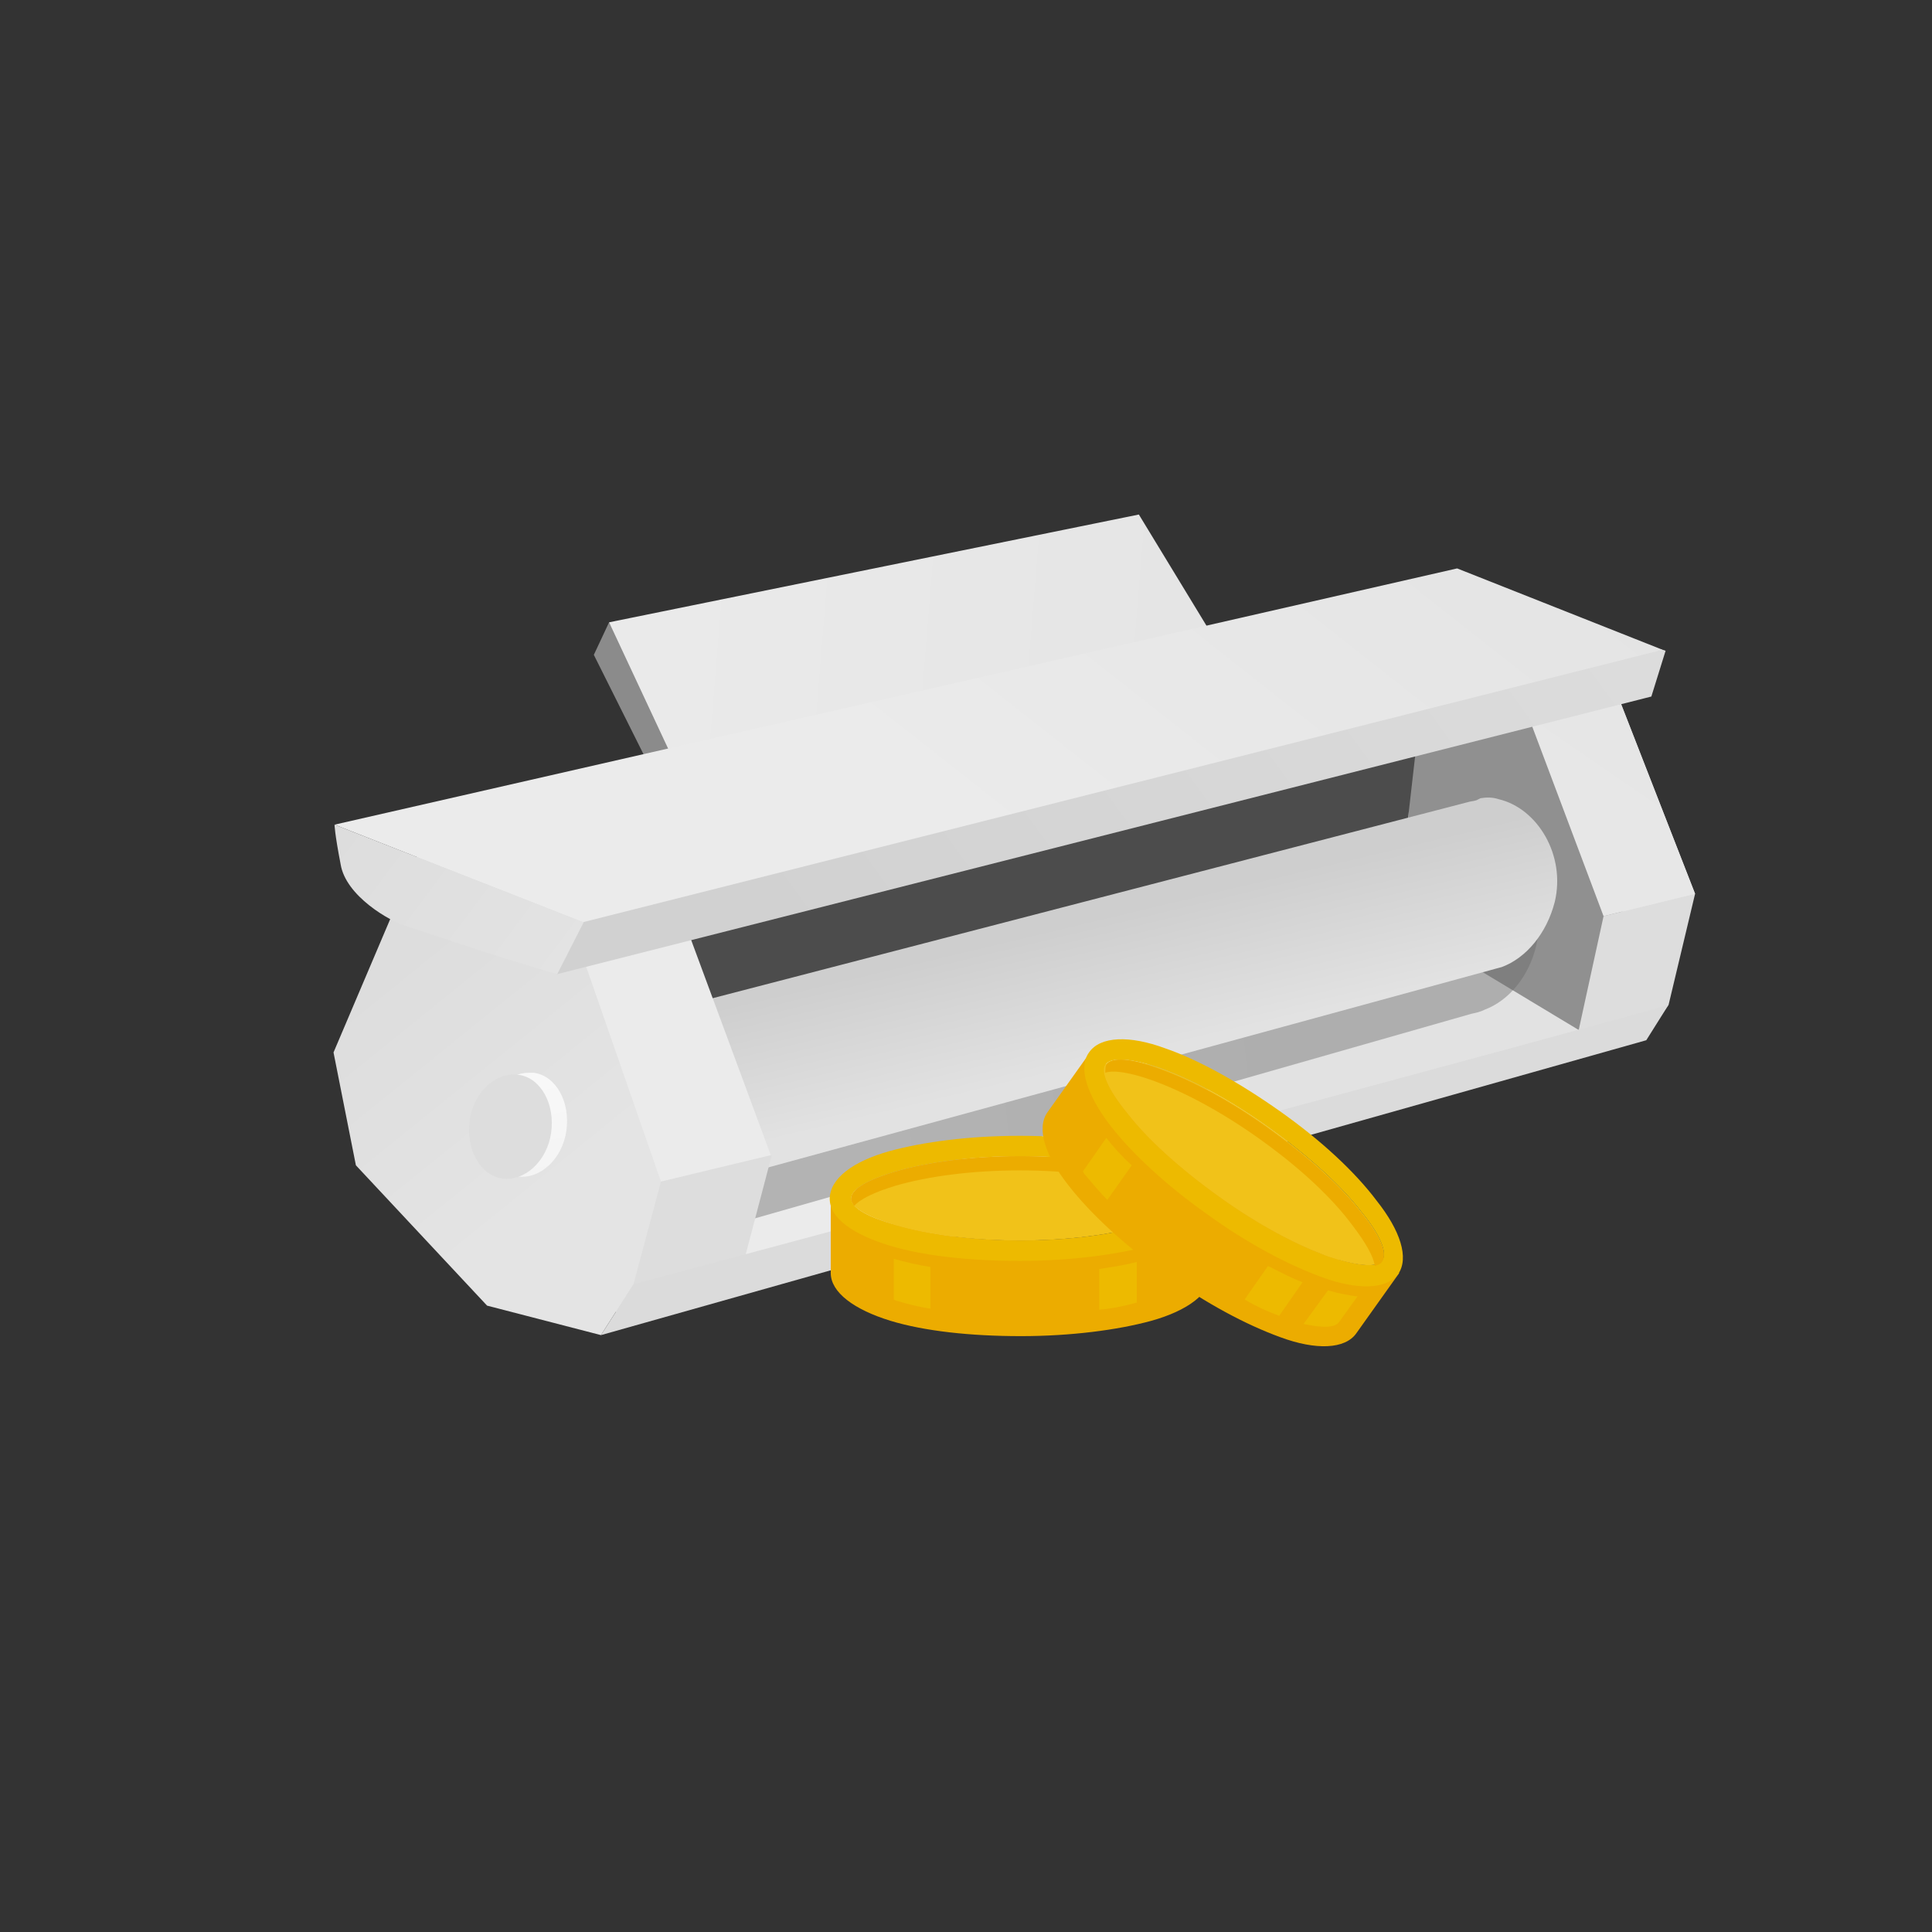 <?xml version="1.0" encoding="utf-8"?>
<!-- Generator: Adobe Illustrator 28.1.0, SVG Export Plug-In . SVG Version: 6.00 Build 0)  -->
<svg version="1.1" id="Layer_1" xmlns="http://www.w3.org/2000/svg" xmlns:xlink="http://www.w3.org/1999/xlink" x="0px" y="0px"
	 viewBox="0 0 190 190" style="enable-background:new 0 0 190 190;" xml:space="preserve">
<rect x="0" y="0" width="190" height="190" fill="#333333" stroke="none"/>
<style type="text/css">
	.st0{opacity:0.58;}
	.st1{clip-path:url(#SVGID_00000183942732690334933600000011478473550361972635_);}
	.st2{clip-path:url(#SVGID_00000074416298885577212640000017730544007552092604_);fill:#CCCCCC;}
	
		.st3{clip-path:url(#SVGID_00000119836032142173887600000014409634267893433991_);fill:url(#SVGID_00000119077263083991342990000005906155633744776072_);}
	.st4{fill:#909090;}
	.st5{opacity:0.42;}
	.st6{clip-path:url(#SVGID_00000147179769291206569600000004431888210972492955_);}
	.st7{clip-path:url(#SVGID_00000173138270999083553080000012989083991282089654_);fill:#676767;}
	.st8{fill:#4C4C4C;}
	
		.st9{clip-path:url(#SVGID_00000132082735655440119380000009814368664131990936_);fill:url(#SVGID_00000014609714286823197130000010349033658377588137_);}
	.st10{fill:#DDDDDD;}
	
		.st11{clip-path:url(#SVGID_00000023971189004873361480000012823276036995945616_);fill:url(#SVGID_00000047738979049841592260000007193967505267431312_);}
	
		.st12{clip-path:url(#SVGID_00000126286346213791486660000018229469780013904533_);fill:url(#SVGID_00000071540463567777527520000006250645977242671789_);}
	
		.st13{clip-path:url(#SVGID_00000065797569092934517590000011980271390171689606_);fill:url(#SVGID_00000112598901760535906390000004718572284225872264_);}
	
		.st14{clip-path:url(#SVGID_00000159438655227085301130000016422067330189281429_);fill:url(#SVGID_00000006696426118174657820000012072236770343573672_);}
	
		.st15{clip-path:url(#SVGID_00000090255068632320620930000002304660064604291752_);fill:url(#SVGID_00000006699983619057012260000009696418769887396258_);}
	
		.st16{clip-path:url(#SVGID_00000149342155575961246860000000546512465672620678_);fill:url(#SVGID_00000017514411701277380760000008263111448868775042_);}
	
		.st17{clip-path:url(#SVGID_00000176745779374246869780000016705488032781869715_);fill:url(#SVGID_00000005263303890760608530000014590237776393586585_);}
	
		.st18{clip-path:url(#SVGID_00000116208330386557689030000001279803255738106013_);fill:url(#SVGID_00000111176615120679534830000001905773688735224707_);}
	.st19{fill:#DBDBDB;}
	.st20{fill-rule:evenodd;clip-rule:evenodd;fill:#EDBA00;}
	.st21{fill-rule:evenodd;clip-rule:evenodd;fill:#ECAC00;}
	.st22{fill:#ECAC00;}
	.st23{fill:#EDBA00;}
	.st24{fill-rule:evenodd;clip-rule:evenodd;fill:#F1C219;}
</style>
<g class="st0">
	<g>
		<defs>
			<rect id="SVGID_1_" x="58.4" y="61.2" width="9.8" height="14"/>
		</defs>
		<clipPath id="SVGID_00000134970750180338268430000013428435254331336608_">
			<use xlink:href="#SVGID_1_"  style="overflow:visible;"/>
		</clipPath>
		<g style="clip-path:url(#SVGID_00000134970750180338268430000013428435254331336608_);">
			<defs>
				<rect id="SVGID_00000165227503106868275400000013517026397085017217_" x="58.4" y="61.2" width="9.8" height="14"/>
			</defs>
			<clipPath id="SVGID_00000001659839671102081230000011426485044810836385_">
				<use xlink:href="#SVGID_00000165227503106868275400000013517026397085017217_"  style="overflow:visible;"/>
			</clipPath>
			<polygon style="clip-path:url(#SVGID_00000001659839671102081230000011426485044810836385_);fill:#CCCCCC;" points="59.9,61.2 
				58.4,64.4 63.8,75.2 68.2,74.5 			"/>
		</g>
	</g>
</g>
<g>
	<defs>
		<polygon id="SVGID_00000143580716942529778990000000073049485860004759_" points="50.7,92.5 68.2,127.4 155.9,103.1 166.7,87.9 
			158.3,66.4 		"/>
	</defs>
	<clipPath id="SVGID_00000117653936826058117060000002643606202908369293_">
		<use xlink:href="#SVGID_00000143580716942529778990000000073049485860004759_"  style="overflow:visible;"/>
	</clipPath>
	
		<linearGradient id="SVGID_00000139990482891385517080000010312413155730826675_" gradientUnits="userSpaceOnUse" x1="-858.912" y1="1793.821" x2="-858.207" y2="1793.821" gradientTransform="matrix(60.933 -6.013 6.013 60.933 41631.051 -114367.219)">
		<stop  offset="0" style="stop-color:#EBEBEB"/>
		<stop  offset="1" style="stop-color:#E2E2E2"/>
	</linearGradient>
	
		<polygon style="clip-path:url(#SVGID_00000117653936826058117060000002643606202908369293_);fill:url(#SVGID_00000139990482891385517080000010312413155730826675_);" points="
		51.8,138.7 172.7,126.8 165.6,55.1 44.7,67 	"/>
</g>
<polygon class="st4" points="156.1,101.8 138,90.9 139,69.8 153.2,68.7 160.1,87.7 "/>
<g class="st5">
	<g>
		<defs>
			<rect id="SVGID_00000073717515732355502410000000290490492630368138_" x="57.1" y="82.9" width="94.3" height="40.3"/>
		</defs>
		<clipPath id="SVGID_00000067936121263810631520000000598255096801675188_">
			<use xlink:href="#SVGID_00000073717515732355502410000000290490492630368138_"  style="overflow:visible;"/>
		</clipPath>
		<g style="clip-path:url(#SVGID_00000067936121263810631520000000598255096801675188_);">
			<defs>
				<rect id="SVGID_00000081612330857775445850000004161146963395468971_" x="57.1" y="82.9" width="94.3" height="40.3"/>
			</defs>
			<clipPath id="SVGID_00000116945074398660091440000011144606998641308064_">
				<use xlink:href="#SVGID_00000081612330857775445850000004161146963395468971_"  style="overflow:visible;"/>
			</clipPath>
			<path style="clip-path:url(#SVGID_00000116945074398660091440000011144606998641308064_);fill:#676767;" d="M57.1,108.7
				l84.6-24.9c1.4-0.7,2.9-1,4.4-0.7c3.8,0.8,6,5.2,5,9.8c-0.7,3.1-2.7,5.5-5.1,6.4c-0.4,0.2-0.8,0.3-1.3,0.4l-82.3,23.5L57.1,108.7
				z"/>
		</g>
	</g>
</g>
<polygon class="st8" points="139.2,74.1 138.4,81.1 66.9,101.2 65.7,91.8 "/>
<g>
	<defs>
		<path id="SVGID_00000070836809870568359280000007231789388776104834_" d="M145.2,78.7c-0.3,0.1-0.6,0.1-0.9,0.2l-85.9,22.3
			l5.1,16.9l83.1-22.7c0.4-0.1,0.7-0.2,1.1-0.3c2.4-0.9,4.4-3.3,5.2-6.4c1.1-4.6-1.7-9.2-5.5-10.1c-0.6-0.2-1.2-0.2-1.8-0.1l0,0
			L145.2,78.7z"/>
	</defs>
	<clipPath id="SVGID_00000152954150737980124460000018034690441016684163_">
		<use xlink:href="#SVGID_00000070836809870568359280000007231789388776104834_"  style="overflow:visible;"/>
	</clipPath>
	
		<linearGradient id="SVGID_00000098915020849039851570000007030704971824545968_" gradientUnits="userSpaceOnUse" x1="-868.345" y1="1830.534" x2="-867.64" y2="1830.534" gradientTransform="matrix(4.641 19.413 -19.413 4.641 39669.488 8453.133)">
		<stop  offset="0" style="stop-color:#CECECE"/>
		<stop  offset="1" style="stop-color:#E2E2E2"/>
		<stop  offset="1" style="stop-color:#E2E2E2"/>
	</linearGradient>
	
		<polygon style="clip-path:url(#SVGID_00000152954150737980124460000018034690441016684163_);fill:url(#SVGID_00000098915020849039851570000007030704971824545968_);" points="
		49.4,80.7 63.5,139.8 162.8,116.1 148.7,57 	"/>
</g>
<polygon class="st10" points="72.3,127.3 61.2,130.6 58.6,123.9 64.5,115.8 75.9,113.6 "/>
<g>
	<defs>
		<polygon id="SVGID_00000094609173706787538130000016140019486315015054_" points="59.9,61.2 67.8,78.1 119.3,62.6 112,50.6 		"/>
	</defs>
	<clipPath id="SVGID_00000138531933123001819090000004579348048423646620_">
		<use xlink:href="#SVGID_00000094609173706787538130000016140019486315015054_"  style="overflow:visible;"/>
	</clipPath>
	
		<linearGradient id="SVGID_00000122720534958001537240000008305136825880589962_" gradientUnits="userSpaceOnUse" x1="-854.865" y1="1797.271" x2="-854.16" y2="1797.271" gradientTransform="matrix(101.84 8.204 -8.204 101.84 101859.086 -175959.609)">
		<stop  offset="0" style="stop-color:#EBEBEB"/>
		<stop  offset="1" style="stop-color:#E4E4E4"/>
		<stop  offset="1" style="stop-color:#E4E4E4"/>
	</linearGradient>
	
		<polygon style="clip-path:url(#SVGID_00000138531933123001819090000004579348048423646620_);fill:url(#SVGID_00000122720534958001537240000008305136825880589962_);" points="
		57.7,77.9 118.9,82.8 121.5,50.8 60.3,45.8 	"/>
</g>
<g>
	<defs>
		<polygon id="SVGID_00000099638144170727975520000001879304157954298302_" points="32.8,103.5 35,114.6 47.9,128.4 59.1,131.3 
			62.3,126.3 65,116.2 58.3,93.4 41.6,82.8 		"/>
	</defs>
	<clipPath id="SVGID_00000129167724920988723260000005084370085007655826_">
		<use xlink:href="#SVGID_00000099638144170727975520000001879304157954298302_"  style="overflow:visible;"/>
	</clipPath>
	
		<linearGradient id="SVGID_00000140733333980880820820000000884684548602394020_" gradientUnits="userSpaceOnUse" x1="-831.78" y1="1808.488" x2="-831.075" y2="1808.488" gradientTransform="matrix(-24.608 -30.304 -30.304 24.608 34391.734 -69593.094)">
		<stop  offset="0" style="stop-color:#E4E4E4"/>
		<stop  offset="1" style="stop-color:#DDDDDD"/>
	</linearGradient>
	
		<polygon style="clip-path:url(#SVGID_00000129167724920988723260000005084370085007655826_);fill:url(#SVGID_00000140733333980880820820000000884684548602394020_);" points="
		45.6,147 9.1,102.1 52.2,67.1 88.7,112 	"/>
</g>
<g>
	<defs>
		<polygon id="SVGID_00000127030343816838082050000002243466073784966332_" points="57.1,93.5 65,116.2 75.8,113.6 67.4,90.9 		"/>
	</defs>
	<clipPath id="SVGID_00000121249552459873227260000010415220808886648502_">
		<use xlink:href="#SVGID_00000127030343816838082050000002243466073784966332_"  style="overflow:visible;"/>
	</clipPath>
	
		<linearGradient id="SVGID_00000116198374816792954260000003603122996104610188_" gradientUnits="userSpaceOnUse" x1="-849.487" y1="1793.468" x2="-848.782" y2="1793.468" gradientTransform="matrix(72.594 -105.199 105.199 72.594 -126927.797 -219470.984)">
		<stop  offset="0" style="stop-color:#EBEBEB"/>
		<stop  offset="1" style="stop-color:#E4E4E4"/>
	</linearGradient>
	
		<polygon style="clip-path:url(#SVGID_00000121249552459873227260000010415220808886648502_);fill:url(#SVGID_00000116198374816792954260000003603122996104610188_);" points="
		69.8,125 87.7,99.1 63.1,82.1 45.2,108.1 	"/>
</g>
<polygon class="st10" points="161.7,102.2 154.6,104.3 157.7,90.1 166.7,87.9 164.1,98.8 "/>
<g>
	<defs>
		<polygon id="SVGID_00000129188449235197460940000006224704886381666485_" points="150.1,69.9 157.7,90.1 166.7,87.9 158.6,67.1 		
			"/>
	</defs>
	<clipPath id="SVGID_00000056423498289681387540000005499195701044991930_">
		<use xlink:href="#SVGID_00000129188449235197460940000006224704886381666485_"  style="overflow:visible;"/>
	</clipPath>
	
		<linearGradient id="SVGID_00000056401539180504072470000007629628336042763709_" gradientUnits="userSpaceOnUse" x1="-849.487" y1="1793.266" x2="-848.782" y2="1793.266" gradientTransform="matrix(72.594 -105.199 105.199 72.594 -126855.984 -219421.422)">
		<stop  offset="0" style="stop-color:#EBEBEB"/>
		<stop  offset="1" style="stop-color:#E4E4E4"/>
	</linearGradient>
	
		<polygon style="clip-path:url(#SVGID_00000056423498289681387540000005499195701044991930_);fill:url(#SVGID_00000056401539180504072470000007629628336042763709_);" points="
		161.3,97.9 177.4,74.5 155.4,59.4 139.3,82.7 	"/>
</g>
<g>
	<defs>
		<path id="SVGID_00000134242332294161169910000007021857653985226406_" d="M117.9,69.6L41.2,88.4l13.6,7.4l107.6-27.3l1.4-4.5
			c-0.4-0.2-1.2-0.2-2.3-0.2C151.7,63.8,117.9,69.6,117.9,69.6"/>
	</defs>
	<clipPath id="SVGID_00000065040064697307376680000001194796768413064100_">
		<use xlink:href="#SVGID_00000134242332294161169910000007021857653985226406_"  style="overflow:visible;"/>
	</clipPath>
	
		<linearGradient id="SVGID_00000146501276607216968470000005927962037330155700_" gradientUnits="userSpaceOnUse" x1="-845.481" y1="1802.358" x2="-844.776" y2="1802.358" gradientTransform="matrix(-149.119 109.661 -109.661 -149.119 71755.398 361501.469)">
		<stop  offset="0" style="stop-color:#E2E2E2"/>
		<stop  offset="1" style="stop-color:#D1D1D1"/>
	</linearGradient>
	
		<polygon style="clip-path:url(#SVGID_00000065040064697307376680000001194796768413064100_);fill:url(#SVGID_00000146501276607216968470000005927962037330155700_);" points="
		120.7,5.3 25.9,75 84.2,154.3 179,84.5 	"/>
</g>
<g>
	<defs>
		<polygon id="SVGID_00000136408370862517889070000008571776841982711477_" points="32.9,81.1 57.3,90.7 163.5,63.9 143.3,55.9 		
			"/>
	</defs>
	<clipPath id="SVGID_00000109717947931893901090000014314328104877846950_">
		<use xlink:href="#SVGID_00000136408370862517889070000008571776841982711477_"  style="overflow:visible;"/>
	</clipPath>
	
		<linearGradient id="SVGID_00000109741977647293344770000006589646881424965039_" gradientUnits="userSpaceOnUse" x1="-850.94" y1="1790.628" x2="-850.235" y2="1790.628" gradientTransform="matrix(51.864 -65.16 65.16 51.864 -72451.43 -148235.453)">
		<stop  offset="0" style="stop-color:#EBEBEB"/>
		<stop  offset="1" style="stop-color:#E4E4E4"/>
		<stop  offset="1" style="stop-color:#E4E4E4"/>
	</linearGradient>
	
		<polygon style="clip-path:url(#SVGID_00000109717947931893901090000014314328104877846950_);fill:url(#SVGID_00000109741977647293344770000006589646881424965039_);" points="
		112.8,154.3 180.5,69.4 83.5,-7.8 15.9,77.2 	"/>
</g>
<g>
	<defs>
		<path id="SVGID_00000178201133469490821610000000085447151337465487_" d="M32.9,81.1c0,0,0,0.8,0.6,3.9c0.5,3.1,4.8,5.6,6.5,6.1
			c1.8,0.5,6.8,2.4,14.8,4.7l2.6-5.1L32.9,81.1L32.9,81.1z"/>
	</defs>
	<clipPath id="SVGID_00000082358903552539596420000006136889162549725336_">
		<use xlink:href="#SVGID_00000178201133469490821610000000085447151337465487_"  style="overflow:visible;"/>
	</clipPath>
	
		<linearGradient id="SVGID_00000144302670475870698580000013067472054647928737_" gradientUnits="userSpaceOnUse" x1="-832.032" y1="1803.838" x2="-831.327" y2="1803.838" gradientTransform="matrix(-35.089 -26.317 -26.317 35.089 18334.217 -85091.828)">
		<stop  offset="0" style="stop-color:#E4E4E4"/>
		<stop  offset="1" style="stop-color:#DDDDDD"/>
	</linearGradient>
	
		<polygon style="clip-path:url(#SVGID_00000082358903552539596420000006136889162549725336_);fill:url(#SVGID_00000144302670475870698580000013067472054647928737_);" points="
		48.5,107.5 25.8,90.5 41.7,69.3 64.4,86.4 	"/>
</g>
<g>
	<defs>
		<path id="SVGID_00000048495520386593879220000004735773321540711597_" d="M47.7,109.8l0,0.2c-0.4,2.8,1,5.4,3.2,5.7
			c2.2,0.3,4.4-1.7,4.8-4.5c0.4-2.8-1-5.4-3.2-5.7c-0.2,0-0.3,0-0.5,0C50,105.5,48.2,107.3,47.7,109.8"/>
	</defs>
	<clipPath id="SVGID_00000053509745808265657630000008248995386529706113_">
		<use xlink:href="#SVGID_00000048495520386593879220000004735773321540711597_"  style="overflow:visible;"/>
	</clipPath>
	
		<linearGradient id="SVGID_00000129187256811854707050000005711969965778876822_" gradientUnits="userSpaceOnUse" x1="-842.546" y1="1790.068" x2="-841.841" y2="1790.068" gradientTransform="matrix(-12.057 -69.115 69.115 -12.057 -133823.234 -36511.902)">
		<stop  offset="0" style="stop-color:#EBEBEB"/>
		<stop  offset="1" style="stop-color:#FFFFFF"/>
	</linearGradient>
	
		<polygon style="clip-path:url(#SVGID_00000053509745808265657630000008248995386529706113_);fill:url(#SVGID_00000129187256811854707050000005711969965778876822_);" points="
		58,115.8 55.9,104 45.5,105.8 47.5,117.6 	"/>
</g>
<path class="st10" d="M46.2,110.2c-0.4,2.8,1,5.4,3.2,5.7c2.2,0.3,4.4-1.7,4.8-4.5c0.4-2.8-1-5.4-3.2-5.7c-2.2-0.3-4.3,1.6-4.8,4.3
	L46.2,110.2z"/>
<path class="st19" d="M59.1,131.3l102.8-29l2.2-3.5c-0.3,0.3-101.8,27.5-101.8,27.5L59.1,131.3z"/>
<path class="st20" d="M113.4,117.4c-1.1-0.3-2-0.8-2.7-1.3v3.1c0,0.8,1,1.5,2.7,2.2V117.4z"/>
<path class="st21" d="M82.7,125.2v-7.3c0,2.8,7.9,5.1,17.7,5.1c9.7,0,17.6-2.3,17.6-5.1v7.3c0,2.8-7.9,5.2-17.6,5.2
	C90.5,130.4,82.7,128.1,82.7,125.2"/>
<path class="st22" d="M83.7,125.2v-4.4c1,0.6,2.3,1.2,3.9,1.7c3.3,1,7.8,1.5,12.8,1.5c4.9,0,9.5-0.6,12.8-1.5c1.5-0.5,2.8-1,3.9-1.7
	v4.4c0,1-1.7,1.9-4.4,2.7c-3.1,0.9-7.4,1.5-12.2,1.5c-4.8,0-9.1-0.6-12.2-1.5C85.4,127.1,83.7,126.2,83.7,125.2 M83.7,117.9h-2v7.3
	c0,1.9,2.3,3.6,5.9,4.7c3.3,1,7.8,1.5,12.8,1.5c4.9,0,9.5-0.6,12.8-1.5c3.6-1,5.9-2.7,5.9-4.7v-7.3h-2c0,0.9-1.7,1.9-4.4,2.6
	c-3.1,0.9-7.4,1.5-12.2,1.5c-4.8,0-9.1-0.6-12.2-1.5C85.4,119.8,83.7,118.8,83.7,117.9"/>
<path class="st23" d="M100.3,111.7c-5,0-9.5,0.6-12.8,1.5c-3.6,1-5.9,2.7-5.9,4.7c0,1.9,2.3,3.5,5.9,4.6c3.3,1,7.8,1.5,12.8,1.5
	c4.9,0,9.5-0.6,12.8-1.5c3.6-1,5.9-2.7,5.9-4.6c0-1.9-2.3-3.6-5.9-4.7C109.8,112.3,105.3,111.7,100.3,111.7 M88.1,115.2
	c3.1-0.9,7.4-1.5,12.2-1.5c4.8,0,9.1,0.6,12.2,1.5c2.7,0.8,4.4,1.7,4.4,2.7c0,0.9-1.7,1.9-4.4,2.6c-3.1,0.9-7.4,1.5-12.2,1.5
	c-4.8,0-9.1-0.6-12.2-1.5c-2.7-0.8-4.4-1.7-4.4-2.6C83.7,116.9,85.4,116,88.1,115.2"/>
<path class="st24" d="M88.1,115.2c3.1-0.9,7.4-1.5,12.2-1.5c4.8,0,9.1,0.6,12.2,1.5c2.7,0.8,4.4,1.7,4.4,2.7c0,0.9-1.7,1.9-4.4,2.6
	c-3.1,0.9-7.4,1.5-12.2,1.5c-4.8,0-9.1-0.6-12.2-1.5c-2.7-0.8-4.4-1.7-4.4-2.6C83.7,116.9,85.4,116,88.1,115.2"/>
<path class="st20" d="M91.5,128.7c-1.3-0.2-2.4-0.5-3.4-0.8l-0.2-0.1v-4c1.1,0.3,2.3,0.6,3.6,0.8V128.7z"/>
<path class="st20" d="M108.1,124.8c1.3-0.2,2.6-0.4,3.7-0.7v4c-1.1,0.3-2.4,0.6-3.7,0.7V124.8z"/>
<path class="st21" d="M100.3,115.1c-4.8,0-9.1,0.6-12.2,1.5c-2,0.6-3.5,1.3-4.1,2c-0.2-0.3-0.3-0.5-0.3-0.7c0-1,1.7-1.9,4.4-2.7
	c3.1-0.9,7.4-1.5,12.2-1.5c4.8,0,9.1,0.6,12.2,1.5c2.7,0.8,4.4,1.7,4.4,2.7c0,0.2-0.1,0.4-0.3,0.7c-0.6-0.7-2.1-1.4-4.1-2
	C109.4,115.7,105.1,115.1,100.3,115.1"/>
<path class="st20" d="M133.3,121.5c-0.7-0.9-1.2-1.9-1.5-2.6l-1.8,2.5c-0.4,0.6-0.1,1.8,1,3.3L133.3,121.5z"/>
<path class="st21" d="M103.7,110l4.2-5.9c-1.7,2.3,3.4,8.7,11.4,14.4c7.9,5.7,15.7,8.4,17.4,6.1l-4.2,5.9c-1.7,2.3-9.5-0.4-17.4-6
	C107.1,118.8,102.1,112.4,103.7,110"/>
<path class="st22" d="M104.5,110.6l2.5-3.6c0.4,1.1,1.2,2.3,2.2,3.6c2.1,2.7,5.4,5.8,9.5,8.7c4,2.9,8,5,11.3,6.2
	c1.5,0.5,2.9,0.8,4.1,0.9l-2.5,3.6c-0.6,0.8-2.5,0.6-5.2-0.4c-3.1-1.1-6.9-3.1-10.8-5.9c-3.9-2.8-7.1-5.7-9.1-8.3
	C104.8,113.2,104,111.4,104.5,110.6 M108.8,104.7l-1.6-1.2l-4.2,5.9c-1.1,1.6-0.2,4.3,2.1,7.2c2.1,2.7,5.4,5.8,9.5,8.7
	c4,2.9,8,5,11.3,6.2c3.5,1.3,6.4,1.2,7.5-0.4l4.2-5.9l-1.6-1.2c-0.5,0.7-2.5,0.5-5.2-0.4c-3.1-1.1-6.9-3.1-10.8-5.9
	c-3.9-2.8-7.1-5.7-9.1-8.3C109.1,107.2,108.3,105.4,108.8,104.7"/>
<path class="st23" d="M125.9,109.3c-4.1-2.9-8.1-5.1-11.3-6.2c-3.5-1.3-6.4-1.2-7.5,0.4c-1.1,1.5-0.2,4.2,2.1,7.2
	c2.1,2.7,5.4,5.8,9.5,8.7c4,2.9,8,5,11.3,6.2c3.5,1.3,6.4,1.2,7.5-0.3c1.1-1.6,0.2-4.3-2.1-7.2C133.3,115.3,130,112.2,125.9,109.3
	 M114,105c3.1,1.1,6.9,3.1,10.8,5.9c3.9,2.8,7.1,5.7,9.1,8.3c1.8,2.2,2.6,4,2,4.8c-0.5,0.7-2.5,0.5-5.2-0.4
	c-3.1-1.1-6.9-3.1-10.8-5.9c-3.9-2.8-7.1-5.7-9.1-8.3c-1.8-2.2-2.6-4-2.1-4.7C109.3,103.9,111.3,104.1,114,105"/>
<path class="st24" d="M114,105c3.1,1.1,6.9,3.1,10.8,5.9c3.9,2.8,7.1,5.7,9.1,8.3c1.8,2.2,2.6,4,2,4.8c-0.5,0.7-2.5,0.5-5.2-0.4
	c-3.1-1.1-6.9-3.1-10.8-5.9c-3.9-2.8-7.1-5.7-9.1-8.3c-1.8-2.2-2.6-4-2.1-4.7C109.3,103.9,111.3,104.1,114,105"/>
<path class="st20" d="M108.9,118c-0.9-0.9-1.6-1.8-2.3-2.6l-0.1-0.2l2.3-3.3c0.7,0.9,1.5,1.8,2.5,2.7L108.9,118z"/>
<path class="st20" d="M124.7,124.5c1.2,0.6,2.3,1.2,3.4,1.6l-2.3,3.3c-1.1-0.4-2.2-0.9-3.4-1.6L124.7,124.5z"/>
<path class="st20" d="M130.6,126.9c1,0.3,2.1,0.5,2.9,0.6l-1.8,2.5c-0.4,0.6-1.7,0.6-3.5,0.2L130.6,126.9z"/>
<path class="st21" d="M124,112.1c-3.9-2.8-7.7-4.8-10.8-5.9c-2-0.7-3.7-1-4.5-0.7c0-0.3,0-0.6,0.1-0.8c0.6-0.8,2.5-0.6,5.2,0.4
	c3.1,1.1,6.9,3.1,10.8,5.9c3.9,2.8,7.1,5.7,9.1,8.3c1.8,2.2,2.6,4,2,4.8c-0.1,0.2-0.4,0.3-0.7,0.4c-0.1-0.9-0.9-2.3-2.2-4
	C131,117.8,127.9,114.9,124,112.1"/>
</svg>
